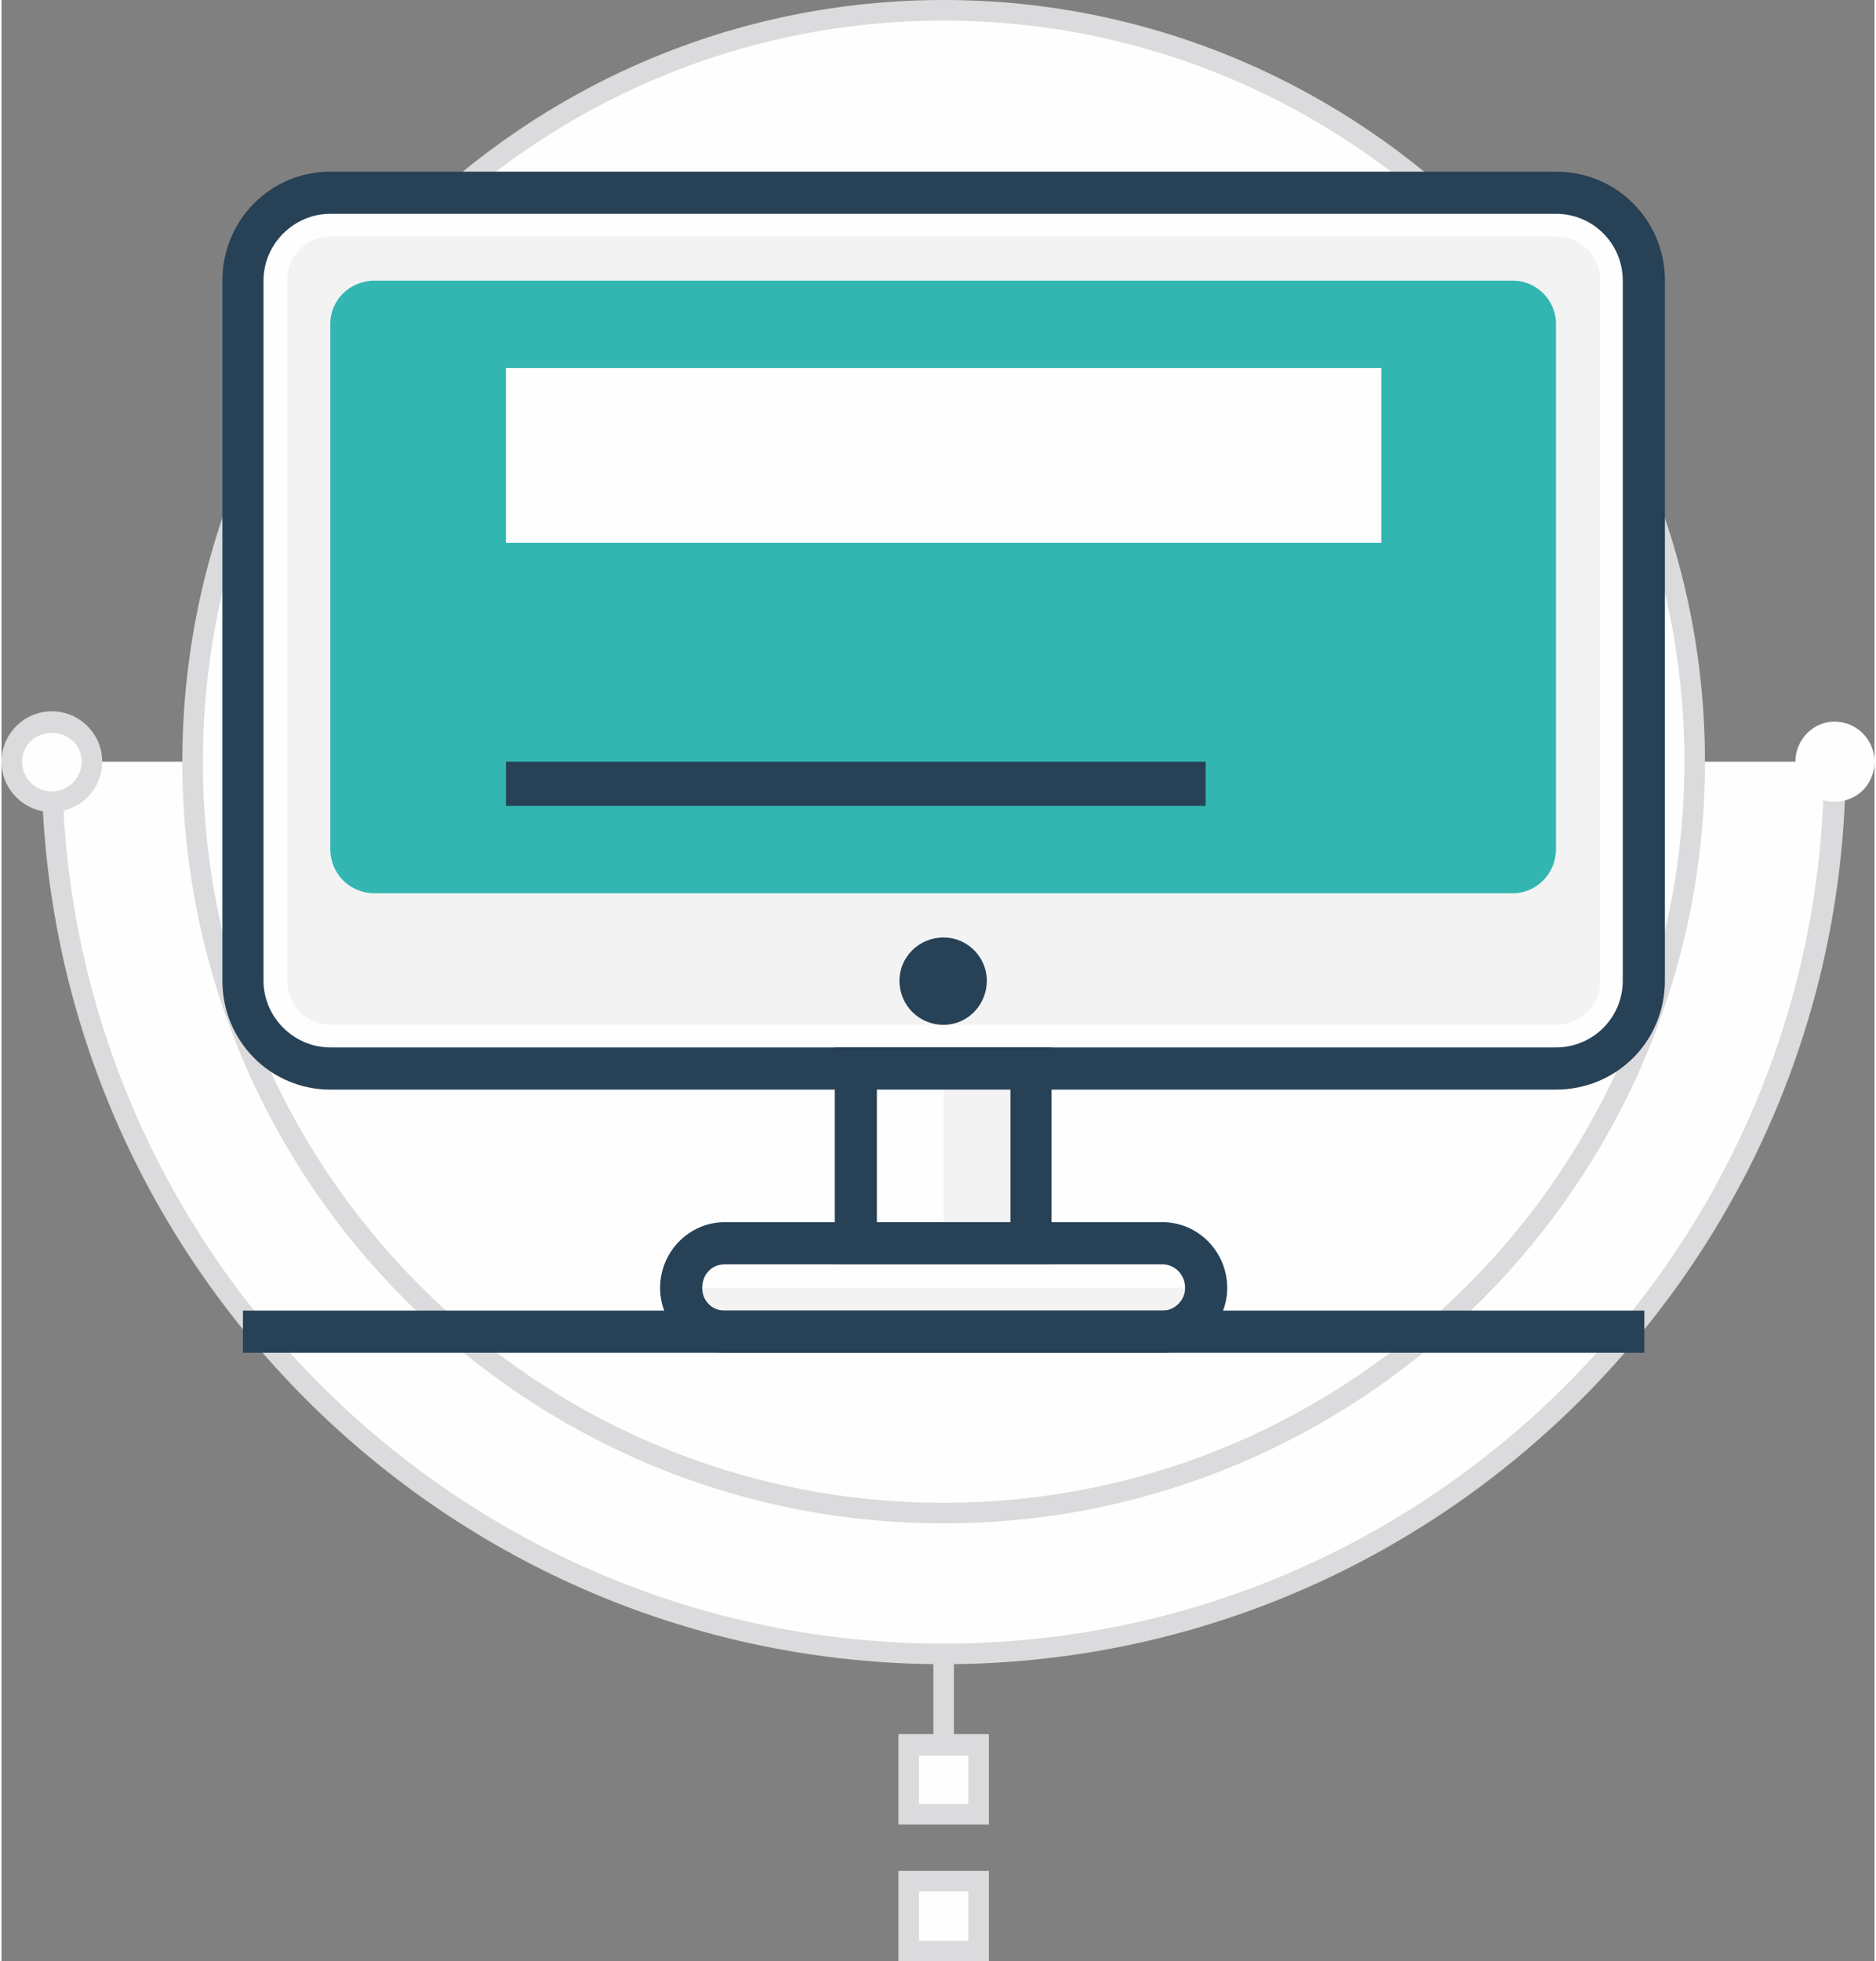 <?xml version="1.0" encoding="UTF-8"?>
<!DOCTYPE svg PUBLIC "-//W3C//DTD SVG 1.1//EN" "http://www.w3.org/Graphics/SVG/1.1/DTD/svg11.dtd">
<!-- Creator: CorelDRAW 2021 (64-Bit) -->
<svg xmlns="http://www.w3.org/2000/svg" xml:space="preserve" width="89px" height="93px" version="1.1" style="shape-rendering:geometricPrecision; text-rendering:geometricPrecision; image-rendering:optimizeQuality; fill-rule:evenodd; clip-rule:evenodd"
viewBox="0 0 182.3 190.8"
 xmlns:xlink="http://www.w3.org/1999/xlink"
 xmlns:xodm="http://www.corel.com/coreldraw/odm/2003">
 <rect x="0" y="0" width="182.3" height="190.8" fill="#808080" stroke="none"/>
 <defs>
  <style type="text/css">
   <![CDATA[
    .fil0 {fill:#FEFEFE;fill-rule:nonzero}
    .fil2 {fill:#F3F3F3;fill-rule:nonzero}
    .fil1 {fill:#DBDADC;fill-rule:nonzero}
    .fil3 {fill:#33B6B1;fill-rule:nonzero}
    .fil4 {fill:#274156;fill-rule:nonzero}
   ]]>
  </style>
 </defs>
 <g id="Layer_x0020_1">
  <g id="_1488907457856">
   <path class="fil0" d="M178.4 74.1c0,47.9 -38.8,86.8 -86.7,86.8 -47.9,0 -86.8,-38.9 -86.8,-86.8l173.5 0z"/>
   <path class="fil1" d="M91.7 161.9c-48.4,0 -87.8,-39.4 -87.8,-87.8l2 0c0,47.3 38.5,85.8 85.8,85.8 47.3,0 85.7,-38.5 85.7,-85.8l2.1 0c0,48.4 -39.4,87.8 -87.8,87.8z"/>
   <path class="fil0" d="M164.8 74.1c0,40.4 -32.8,73.1 -73.1,73.1 -40.4,0 -73.1,-32.7 -73.1,-73.1 0,-40.4 32.7,-73.1 73.1,-73.1 40.3,0 73.1,32.7 73.1,73.1z"/>
   <path class="fil1" d="M91.7 2c-39.8,0 -72.1,32.4 -72.1,72.1 0,39.8 32.3,72.1 72.1,72.1 39.7,0 72.1,-32.3 72.1,-72.1 0,-39.7 -32.4,-72.1 -72.1,-72.1zm0 146.2c-40.9,0 -74.1,-33.2 -74.1,-74.1 0,-40.8 33.2,-74.1 74.1,-74.1 40.8,0 74.1,33.3 74.1,74.1 0,40.9 -33.3,74.1 -74.1,74.1z"/>
   <path class="fil0" d="M174.6 74.1c0,2.2 1.7,3.9 3.8,3.9 2.2,0 3.9,-1.7 3.9,-3.9 0,-2.1 -1.7,-3.9 -3.9,-3.9 -2.1,0 -3.8,1.8 -3.8,3.9z"/>
   <path class="fil0" d="M1 74.1c0,2.2 1.8,3.9 3.9,3.9 2.1,0 3.9,-1.7 3.9,-3.9 0,-2.1 -1.8,-3.9 -3.9,-3.9 -2.1,0 -3.9,1.8 -3.9,3.9z"/>
   <path class="fil1" d="M4.9 71.3c-1.6,0 -2.9,1.2 -2.9,2.8 0,1.6 1.3,2.9 2.9,2.9 1.6,0 2.9,-1.3 2.9,-2.9 0,-1.6 -1.3,-2.8 -2.9,-2.8zm0 7.7c-2.7,0 -4.9,-2.2 -4.9,-4.9 0,-2.7 2.2,-4.9 4.9,-4.9 2.7,0 4.9,2.2 4.9,4.9 0,2.7 -2.2,4.9 -4.9,4.9z"/>
   <polygon class="fil1" points="90.7,173.1 92.7,173.1 92.7,160.9 90.7,160.9 "/>
   <polygon class="fil0" points="88.3,176.5 95.1,176.5 95.1,169.7 88.3,169.7 "/>
   <path class="fil1" d="M89.3 175.5l4.8 0 0 -4.7 -4.8 0 0 4.7zm6.8 2l-8.8 0 0 -8.8 8.8 0 0 8.8z"/>
   <polygon class="fil0" points="88.3,189.8 95.1,189.8 95.1,183 88.3,183 "/>
   <path class="fil1" d="M89.3 188.8l4.8 0 0 -4.8 -4.8 0 0 4.8zm6.8 2l-8.8 0 0 -8.8 8.8 0 0 8.8z"/>
   <path class="fil2" d="M151.3 18.7l-119.3 0c-4.7,0 -8.5,3.8 -8.5,8.6l0 68.1c0,4.7 3.8,8.5 8.5,8.5l119.3 0c4.7,0 8.6,-3.8 8.6,-8.5l0 -68.1c0,-4.8 -3.9,-8.6 -8.6,-8.6z"/>
   <path class="fil0" d="M151.3 18.7l-119.3 0c-4.7,0 -8.5,3.8 -8.5,8.6l0 68.1c0,4.7 3.8,8.5 8.5,8.5l119.3 0c4.7,0 8.6,-3.8 8.6,-8.5l0 -68.1c0,-4.8 -3.9,-8.6 -8.6,-8.6z"/>
   <path class="fil2" d="M32 99.7c-2.3,0 -4.2,-1.9 -4.2,-4.3l0 -68.1c0,-2.4 1.9,-4.3 4.2,-4.3l119.3 0c2.4,0 4.3,1.9 4.3,4.3l0 68.1c0,2.4 -1.9,4.3 -4.3,4.3l-119.3 0z"/>
   <path class="fil3" d="M32 82.6l0 -51.1c0,-2.3 1.9,-4.2 4.3,-4.2l110.8 0c2.3,0 4.2,1.9 4.2,4.2l0 51.1c0,2.4 -1.9,4.3 -4.2,4.3l-110.8 0c-2.4,0 -4.3,-1.9 -4.3,-4.3z"/>
   <path class="fil4" d="M32 20.8c-3.5,0 -6.5,2.9 -6.5,6.5l0 68.1c0,3.6 3,6.5 6.5,6.5l119.3 0c3.6,0 6.5,-2.9 6.5,-6.5l0 -68.1c0,-3.6 -2.9,-6.5 -6.5,-6.5l-119.3 0zm119.3 85.2l-119.3 0c-5.8,0 -10.5,-4.7 -10.5,-10.6l0 -68.1c0,-5.9 4.7,-10.6 10.5,-10.6l119.3 0c5.9,0 10.6,4.7 10.6,10.6l0 68.1c0,5.9 -4.7,10.6 -10.6,10.6z"/>
   <polygon class="fil2" points="83.2,121 100.2,121 100.2,103.9 83.2,103.9 "/>
   <polygon class="fil0" points="83.2,121 91.7,121 91.7,103.9 83.2,103.9 "/>
   <path class="fil2" d="M113 129.5l-42.6 0c-2.4,0 -4.3,-1.9 -4.3,-4.2l0 0c0,-2.4 1.9,-4.3 4.3,-4.3l42.6 0c2.3,0 4.2,1.9 4.2,4.3l0 0c0,2.3 -1.9,4.2 -4.2,4.2z"/>
   <path class="fil0" d="M117.2 125.3l-51.1 0 0 0c0,-2.4 1.9,-4.3 4.3,-4.3l42.6 0c2.3,0 4.2,1.9 4.2,4.3l0 0z"/>
   <path class="fil4" d="M85.2 118.9l13 0 0 -12.9 -13 0 0 12.9zm17 4.1l-21.1 0 0 -21.1 21.1 0 0 21.1z"/>
   <path class="fil4" d="M70.4 123c-1.3,0 -2.2,1 -2.2,2.3 0,1.2 0.9,2.2 2.2,2.2l42.6 0c1.2,0 2.2,-1 2.2,-2.2 0,-1.3 -1,-2.3 -2.2,-2.3l-42.6 0zm42.6 8.6l-42.6 0c-3.5,0 -6.3,-2.9 -6.3,-6.3 0,-3.5 2.8,-6.4 6.3,-6.4l42.6 0c3.5,0 6.3,2.9 6.3,6.4 0,3.4 -2.8,6.3 -6.3,6.3z"/>
   <path class="fil4" d="M95.9 95.4c0,2.4 -1.9,4.3 -4.2,4.3 -2.4,0 -4.3,-1.9 -4.3,-4.3 0,-2.3 1.9,-4.2 4.3,-4.2 2.3,0 4.2,1.9 4.2,4.2z"/>
   <polygon class="fil4" points="49.1,78.4 117.2,78.4 117.2,74.1 49.1,74.1 "/>
   <polygon class="fil0" points="49.1,52.8 134.3,52.8 134.3,35.8 49.1,35.8 "/>
   <polygon class="fil4" points="23.5,131.6 159.9,131.6 159.9,127.5 23.5,127.5 "/>
  </g>
 </g>
</svg>
